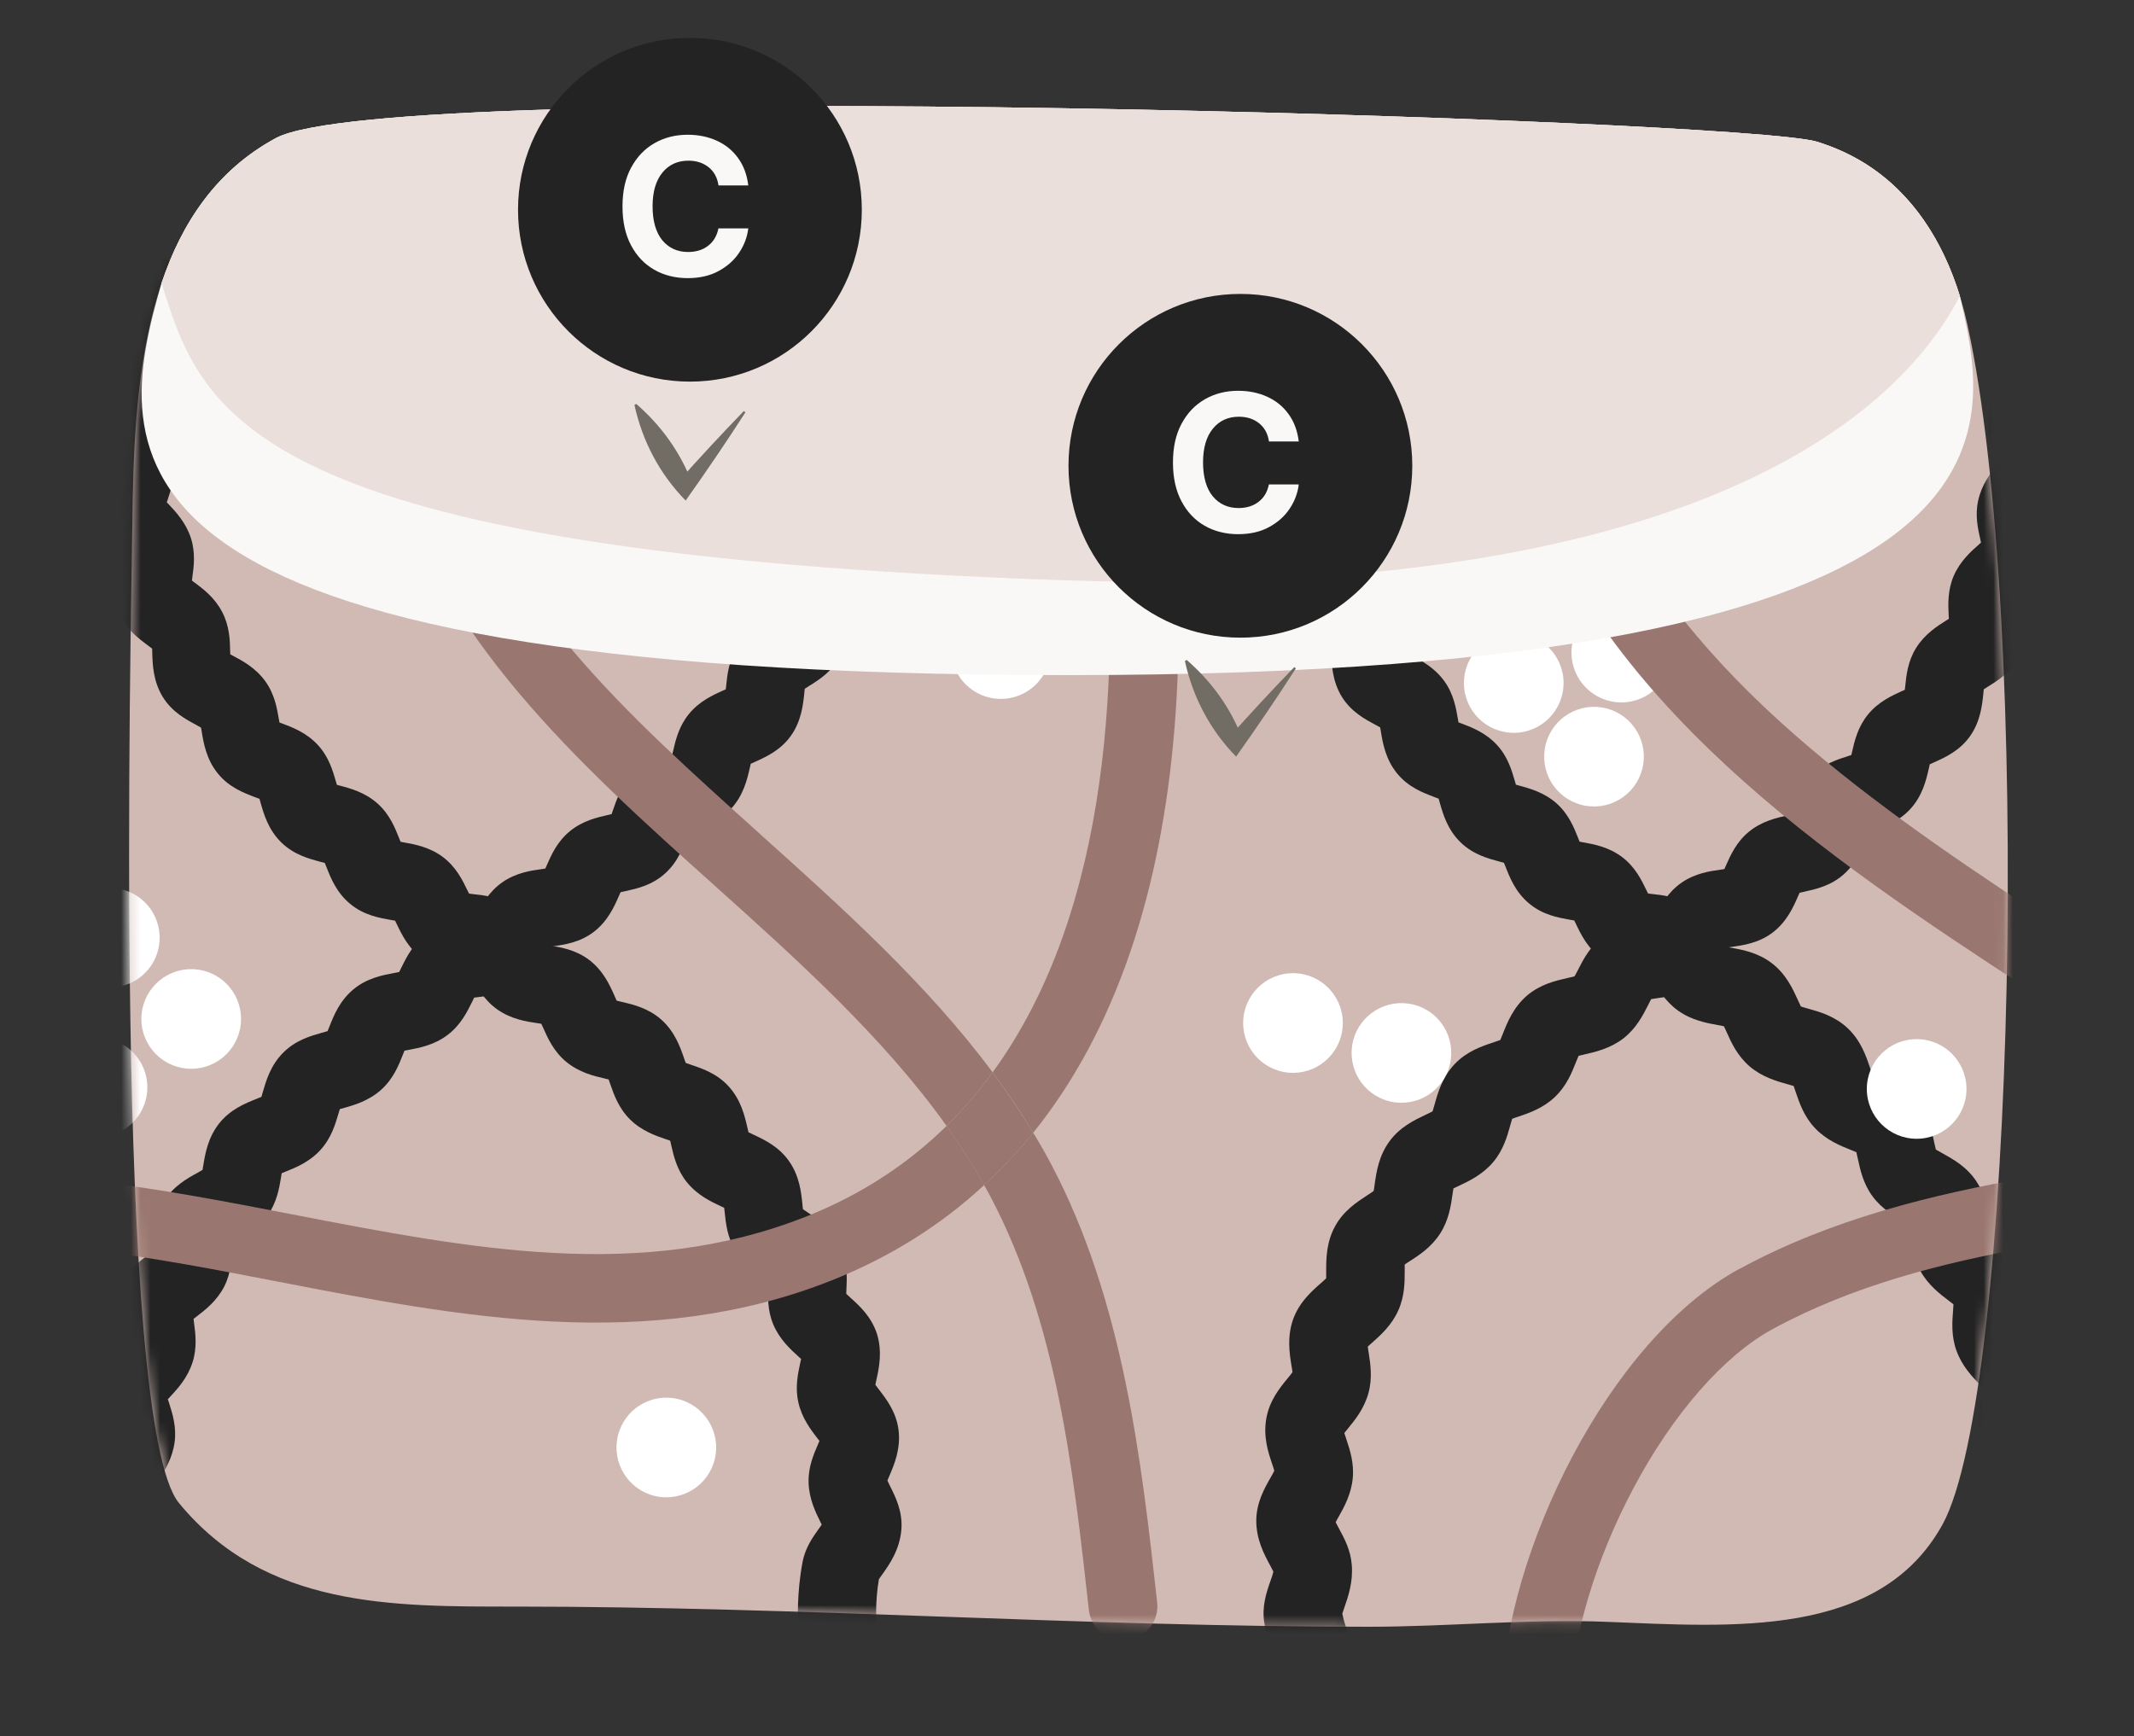 <svg width="220" height="179" viewBox="0 0 220 179" fill="none" xmlns="http://www.w3.org/2000/svg">
<rect x="0" y="0" width="220" height="179" fill="#333333" stroke="none"/>
<path d="M192.368 16.918C190.85 15.961 189.167 15.18 187.297 14.608C179.762 12.298 40.271 7.843 28.435 14.245C14.487 21.791 13.805 40.238 13.64 54.219C13.519 64.075 11.627 146.674 18.447 154.968C27.368 165.803 40.436 165.649 53.185 165.649C82.643 165.649 111.738 167.728 141.108 167.728C149.336 167.728 157.487 166.892 165.671 167.222C178.519 167.728 193.732 168.96 200.244 157.212C207.779 143.616 209.506 63.932 202.84 33.55C201.322 26.598 198.033 20.515 192.357 16.918H192.368Z" fill="#D1BAB4"/>
<mask id="mask0_2220_3872" style="mask-type:luminance" maskUnits="userSpaceOnUse" x="13" y="10" width="194" height="158">
<path d="M192.368 16.918C190.85 15.961 189.167 15.18 187.297 14.608C179.762 12.298 40.271 7.843 28.435 14.245C14.487 21.791 13.805 40.238 13.64 54.219C13.519 64.075 11.627 146.674 18.447 154.968C27.368 165.803 40.436 165.649 53.185 165.649C82.643 165.649 111.738 167.728 141.108 167.728C149.336 167.728 157.487 166.892 165.671 167.222C178.519 167.728 193.732 168.96 200.244 157.212C207.779 143.616 209.506 63.932 202.84 33.55C201.322 26.598 198.033 20.515 192.357 16.918H192.368Z" fill="white"/>
</mask>
<g mask="url(#mask0_2220_3872)">
<path d="M86.306 171.248C84.183 171.248 82.401 169.587 82.28 167.442C82.258 167.123 82.126 164.274 82.742 161.029C83.017 159.599 83.765 158.532 84.37 157.685C84.469 157.542 84.601 157.366 84.711 157.201C84.667 157.102 84.612 157.014 84.579 156.926C84.084 155.925 83.402 154.55 83.358 152.845C83.314 151.283 83.875 149.963 84.293 149.006C84.348 148.874 84.414 148.72 84.48 148.566C84.414 148.467 84.337 148.379 84.271 148.302C83.6 147.422 82.665 146.223 82.302 144.584C81.95 143.022 82.269 141.603 82.489 140.569C82.522 140.437 82.555 140.272 82.588 140.118C82.5 140.03 82.401 139.953 82.324 139.876C81.499 139.128 80.377 138.116 79.717 136.554C79.09 135.058 79.167 133.595 79.211 132.517C79.211 132.385 79.222 132.209 79.233 132.055C79.123 131.978 79.013 131.912 78.925 131.846C77.99 131.241 76.703 130.405 75.823 128.953C74.965 127.556 74.822 126.082 74.712 125.004C74.701 124.861 74.679 124.696 74.657 124.531C74.536 124.476 74.404 124.41 74.305 124.366C73.293 123.893 71.896 123.233 70.818 121.902C69.773 120.615 69.443 119.152 69.201 118.085C69.168 117.942 69.135 117.777 69.091 117.612C68.959 117.568 68.816 117.524 68.706 117.48C67.639 117.117 66.165 116.622 64.944 115.412C63.756 114.235 63.272 112.805 62.909 111.76C62.865 111.628 62.799 111.452 62.744 111.298C62.601 111.265 62.458 111.232 62.337 111.199C61.226 110.946 59.719 110.583 58.377 109.483C57.079 108.416 56.463 107.019 56.012 106.007C55.957 105.875 55.88 105.71 55.803 105.556C55.66 105.534 55.506 105.512 55.374 105.49C54.241 105.325 52.701 105.083 51.271 104.082C49.885 103.103 49.17 101.761 48.642 100.771C48.565 100.628 48.466 100.452 48.378 100.298C48.213 100.276 48.026 100.254 47.872 100.243C46.717 100.122 45.122 99.957 43.659 98.923C42.141 97.856 41.437 96.393 40.92 95.315C40.865 95.205 40.799 95.062 40.733 94.93C40.568 94.897 40.381 94.864 40.238 94.842C39.083 94.633 37.51 94.358 36.124 93.214C34.683 92.037 34.089 90.508 33.649 89.386C33.605 89.265 33.539 89.111 33.484 88.979C33.319 88.935 33.132 88.88 32.989 88.847C31.856 88.539 30.305 88.132 29.007 86.867C27.665 85.558 27.203 83.963 26.873 82.797C26.84 82.676 26.796 82.511 26.752 82.368C26.587 82.302 26.411 82.236 26.257 82.181C25.157 81.763 23.639 81.191 22.484 79.783C21.274 78.32 20.988 76.604 20.801 75.471C20.779 75.339 20.746 75.174 20.724 75.02C20.57 74.932 20.383 74.833 20.251 74.756C19.206 74.195 17.765 73.436 16.797 71.885C15.785 70.257 15.73 68.497 15.697 67.342C15.697 67.21 15.697 67.034 15.686 66.88C15.543 66.77 15.367 66.638 15.235 66.539C14.278 65.824 12.958 64.845 12.232 63.151C11.473 61.358 11.704 59.598 11.869 58.432C11.891 58.3 11.913 58.124 11.924 57.97C11.803 57.827 11.649 57.662 11.528 57.541C10.703 56.672 9.57 55.473 9.163 53.658C8.734 51.733 9.295 50.028 9.68 48.895C9.724 48.763 9.779 48.598 9.823 48.444C9.724 48.268 9.592 48.07 9.493 47.905C8.855 46.882 7.986 45.496 7.953 43.648C7.92 41.613 8.855 40.029 9.471 38.984C9.548 38.863 9.625 38.72 9.702 38.588C9.636 38.357 9.537 38.06 9.449 37.829C9.064 36.729 8.547 35.222 8.921 33.495C9.515 30.734 10.791 29.546 12.089 28.677C13.057 26.774 15.356 25.927 17.336 26.807C19.371 27.709 20.295 30.096 19.382 32.131C18.678 33.726 17.732 34.573 17.039 35.068C17.05 35.101 17.061 35.134 17.072 35.167C17.446 36.234 17.952 37.708 17.787 39.457C17.644 40.986 16.94 42.185 16.412 43.065C16.346 43.175 16.28 43.296 16.203 43.417C16.247 43.483 16.291 43.549 16.324 43.615C16.907 44.55 17.71 45.826 17.908 47.509C18.095 49.082 17.644 50.435 17.314 51.436C17.281 51.546 17.237 51.667 17.193 51.788C17.259 51.854 17.314 51.92 17.369 51.975C18.128 52.778 19.162 53.878 19.679 55.473C20.174 57.002 19.976 58.443 19.833 59.488C19.822 59.598 19.8 59.73 19.789 59.862C19.866 59.917 19.943 59.972 20.009 60.027C20.9 60.687 22.121 61.589 22.902 63.096C23.661 64.537 23.705 66.011 23.727 67.078C23.727 67.188 23.727 67.331 23.738 67.463C23.826 67.507 23.925 67.562 24.002 67.606C24.992 68.134 26.345 68.849 27.346 70.235C28.314 71.566 28.556 73.04 28.743 74.107C28.765 74.228 28.787 74.36 28.809 74.492C28.908 74.536 29.018 74.569 29.106 74.602C30.162 74.998 31.603 75.548 32.769 76.813C33.902 78.034 34.309 79.475 34.617 80.531C34.65 80.652 34.694 80.784 34.727 80.916C34.837 80.949 34.947 80.982 35.046 81.004C36.135 81.29 37.631 81.697 38.929 82.852C40.183 83.974 40.733 85.382 41.14 86.405C41.184 86.515 41.239 86.658 41.294 86.79C41.415 86.812 41.536 86.834 41.635 86.856C42.757 87.054 44.286 87.329 45.672 88.374C47.025 89.397 47.685 90.761 48.169 91.762C48.224 91.872 48.29 92.004 48.356 92.136C48.477 92.147 48.609 92.169 48.708 92.18C49.841 92.301 51.392 92.466 52.855 93.423C54.395 94.435 55.165 95.876 55.737 96.932C55.803 97.064 55.902 97.229 55.979 97.383C56.166 97.416 56.375 97.449 56.551 97.471C57.706 97.647 59.301 97.889 60.731 98.967C62.205 100.089 62.876 101.596 63.36 102.696C63.426 102.839 63.503 103.015 63.569 103.169C63.756 103.213 63.965 103.268 64.141 103.312C65.285 103.576 66.858 103.95 68.2 105.149C69.586 106.403 70.125 107.965 70.521 109.109C70.576 109.252 70.631 109.439 70.697 109.593C70.873 109.659 71.093 109.736 71.258 109.791C72.38 110.165 73.92 110.682 75.13 112.024C76.395 113.421 76.769 115.049 77.044 116.237C77.077 116.391 77.121 116.578 77.165 116.743C77.341 116.831 77.55 116.93 77.715 117.007C78.793 117.513 80.267 118.206 81.323 119.691C82.423 121.242 82.599 122.925 82.72 124.146C82.731 124.3 82.753 124.498 82.775 124.674C82.94 124.784 83.138 124.916 83.292 125.026C84.293 125.675 85.668 126.566 86.515 128.205C87.395 129.921 87.318 131.615 87.263 132.858C87.263 133.012 87.241 133.221 87.241 133.397C87.384 133.54 87.571 133.705 87.714 133.837C88.605 134.64 89.826 135.751 90.398 137.5C90.992 139.359 90.607 141.108 90.354 142.252C90.321 142.406 90.277 142.615 90.244 142.78C90.365 142.945 90.53 143.165 90.651 143.319C91.388 144.276 92.389 145.585 92.631 147.411C92.884 149.38 92.169 151.052 91.696 152.152C91.63 152.295 91.553 152.482 91.487 152.647C91.575 152.856 91.707 153.12 91.806 153.318C92.334 154.385 93.06 155.848 92.928 157.663C92.774 159.786 91.663 161.337 90.937 162.36C90.827 162.503 90.695 162.69 90.607 162.833C90.233 165.011 90.332 166.969 90.332 166.991C90.442 169.213 88.737 171.116 86.515 171.237C86.438 171.237 86.372 171.237 86.295 171.237L86.306 171.248Z" fill="#232323"/>
<path d="M203.907 171.16C203.786 170.5 203.687 168.927 204.248 165.682C204.501 164.241 205.238 163.141 205.832 162.261C205.975 162.052 206.173 161.755 206.305 161.535C206.228 161.37 206.151 161.183 206.074 161.029C205.601 159.995 204.952 158.565 204.93 156.838C204.908 155.265 205.469 153.978 205.909 152.944C205.997 152.746 206.107 152.493 206.184 152.273C206.085 152.108 205.953 151.932 205.854 151.789C205.216 150.865 204.347 149.589 204.039 147.928C203.753 146.355 204.094 144.914 204.358 143.869C204.402 143.671 204.468 143.407 204.512 143.187C204.38 143.044 204.226 142.879 204.105 142.758C203.324 141.955 202.268 140.844 201.696 139.26C201.146 137.742 201.256 136.257 201.344 135.179C201.355 134.97 201.377 134.706 201.388 134.486C201.234 134.365 201.047 134.222 200.904 134.112C200.013 133.43 198.781 132.506 197.967 131.021C197.186 129.591 197.076 128.106 196.999 127.006C196.988 126.797 196.966 126.533 196.944 126.313C196.768 126.214 196.57 126.104 196.405 126.016C195.415 125.466 194.062 124.718 193.05 123.354C192.071 122.034 191.763 120.56 191.532 119.482C191.488 119.273 191.433 119.009 191.378 118.8C191.191 118.723 190.971 118.635 190.795 118.558C189.739 118.14 188.298 117.557 187.121 116.325C185.977 115.126 185.493 113.685 185.141 112.64C185.075 112.442 184.987 112.178 184.91 111.969C184.712 111.914 184.481 111.848 184.294 111.793C183.194 111.485 181.687 111.067 180.378 109.956C179.113 108.867 178.475 107.481 178.024 106.458C177.936 106.26 177.826 106.007 177.716 105.809C177.518 105.765 177.265 105.721 177.078 105.688C175.945 105.479 174.405 105.204 172.997 104.203C171.633 103.224 170.874 101.882 170.335 100.903C170.236 100.716 170.093 100.474 169.983 100.287C169.807 100.265 169.598 100.243 169.433 100.221C168.278 100.1 166.683 99.935 165.22 98.901C163.702 97.834 162.998 96.371 162.481 95.293C162.426 95.183 162.36 95.04 162.294 94.908C162.129 94.875 161.942 94.842 161.799 94.82C160.644 94.611 159.071 94.336 157.685 93.192C156.244 92.015 155.65 90.486 155.21 89.364C155.166 89.243 155.1 89.089 155.045 88.957C154.88 88.913 154.693 88.858 154.55 88.825C153.417 88.517 151.866 88.11 150.568 86.845C149.226 85.536 148.764 83.941 148.434 82.775C148.401 82.654 148.357 82.489 148.313 82.346C148.148 82.28 147.972 82.214 147.818 82.159C146.718 81.741 145.2 81.169 144.045 79.761C142.835 78.298 142.549 76.582 142.362 75.449C142.34 75.317 142.307 75.152 142.285 74.998C142.131 74.91 141.944 74.811 141.801 74.734C140.756 74.173 139.315 73.414 138.347 71.863C137.335 70.235 137.28 68.475 137.247 67.32C137.247 67.188 137.247 67.012 137.236 66.858C137.093 66.748 136.917 66.616 136.785 66.517C135.828 65.802 134.508 64.823 133.782 63.129C133.023 61.336 133.254 59.576 133.419 58.41C133.441 58.278 133.463 58.102 133.474 57.948C133.353 57.805 133.199 57.64 133.078 57.519C132.253 56.65 131.12 55.451 130.713 53.636C130.284 51.711 130.845 50.006 131.23 48.873C131.274 48.741 131.329 48.576 131.373 48.422C131.274 48.246 131.142 48.048 131.043 47.883C130.405 46.86 129.536 45.474 129.503 43.626C129.47 41.591 130.405 40.007 131.021 38.962C131.098 38.841 131.175 38.698 131.252 38.566C131.186 38.335 131.087 38.038 130.999 37.807C130.614 36.707 130.097 35.2 130.471 33.473C131.065 30.712 132.341 29.524 133.639 28.655C134.607 26.752 136.906 25.905 138.886 26.785C140.921 27.687 141.845 30.074 140.932 32.109C140.228 33.704 139.282 34.551 138.589 35.046C138.6 35.079 138.611 35.112 138.622 35.145C138.996 36.212 139.502 37.686 139.337 39.435C139.194 40.964 138.49 42.163 137.962 43.054C137.896 43.164 137.83 43.285 137.753 43.406C137.797 43.472 137.841 43.538 137.874 43.604C138.457 44.539 139.26 45.815 139.458 47.498C139.645 49.071 139.194 50.424 138.864 51.425C138.831 51.535 138.787 51.656 138.743 51.777C138.809 51.843 138.864 51.909 138.919 51.964C139.678 52.767 140.712 53.867 141.229 55.462C141.724 56.991 141.526 58.432 141.383 59.477C141.372 59.587 141.35 59.719 141.339 59.851C141.416 59.906 141.493 59.961 141.559 60.016C142.45 60.676 143.671 61.578 144.452 63.085C145.211 64.526 145.255 66 145.277 67.067C145.277 67.177 145.277 67.32 145.288 67.452C145.376 67.496 145.475 67.551 145.552 67.595C146.542 68.123 147.895 68.838 148.896 70.224C149.864 71.555 150.106 73.029 150.293 74.096C150.315 74.217 150.337 74.349 150.359 74.481C150.458 74.525 150.568 74.558 150.656 74.591C151.712 74.987 153.153 75.537 154.319 76.802C155.452 78.023 155.859 79.464 156.167 80.52C156.2 80.641 156.244 80.773 156.277 80.905C156.387 80.938 156.497 80.971 156.596 80.993C157.685 81.29 159.181 81.686 160.479 82.841C161.733 83.963 162.283 85.371 162.69 86.394C162.734 86.504 162.789 86.647 162.844 86.779C162.965 86.801 163.086 86.823 163.185 86.845C164.307 87.043 165.836 87.318 167.222 88.363C168.575 89.386 169.235 90.75 169.719 91.751C169.774 91.861 169.84 91.993 169.906 92.125C170.027 92.136 170.159 92.158 170.258 92.169C171.391 92.29 172.942 92.455 174.405 93.412C175.956 94.424 176.759 95.876 177.353 96.943C177.463 97.13 177.595 97.383 177.716 97.57C177.947 97.625 178.255 97.68 178.497 97.724C179.674 97.933 181.269 98.23 182.688 99.33C184.162 100.474 184.844 102.003 185.35 103.114C185.438 103.312 185.559 103.576 185.658 103.774C185.878 103.851 186.197 103.939 186.428 104.005C187.583 104.324 189.156 104.764 190.476 106.007C191.84 107.294 192.379 108.889 192.775 110.055C192.841 110.264 192.94 110.539 193.017 110.748C193.226 110.847 193.534 110.968 193.765 111.056C194.887 111.496 196.416 112.112 197.582 113.498C198.803 114.939 199.155 116.6 199.408 117.81C199.452 118.03 199.518 118.316 199.573 118.525C199.771 118.646 200.068 118.811 200.288 118.932C201.344 119.515 202.796 120.318 203.786 121.858C204.82 123.464 204.941 125.169 205.04 126.401C205.051 126.621 205.084 126.918 205.106 127.138C205.282 127.292 205.557 127.501 205.766 127.655C206.734 128.392 208.065 129.393 208.824 131.065C209.616 132.814 209.484 134.53 209.385 135.773C209.363 135.993 209.341 136.301 209.341 136.51C209.495 136.697 209.737 136.939 209.913 137.126C210.76 138.006 211.915 139.205 212.399 140.976C212.905 142.846 212.498 144.529 212.201 145.75C212.146 145.97 212.08 146.256 212.036 146.465C212.157 146.674 212.366 146.971 212.509 147.191C213.191 148.192 214.137 149.567 214.313 151.382C214.511 153.34 213.807 154.946 213.301 156.112C213.213 156.31 213.103 156.574 213.026 156.772C213.114 157.014 213.279 157.377 213.4 157.641C213.895 158.73 214.577 160.215 214.434 161.997C214.269 164.098 213.213 165.682 212.498 166.727C212.377 166.914 212.212 167.145 212.124 167.299C211.805 169.18 211.86 169.939 211.86 169.95C211.849 169.785 211.827 169.708 211.827 169.708L203.874 171.116L203.907 171.16Z" fill="#232323"/>
<path d="M136.29 176.132C134.904 176.132 133.551 175.417 132.792 174.141C132.605 173.833 130.988 171.006 130.35 167.365C130.053 165.671 130.57 164.164 130.955 163.064C131.065 162.756 131.219 162.316 131.274 162.041C131.186 161.854 131.054 161.612 130.955 161.425C130.339 160.292 129.492 158.73 129.514 156.728C129.536 154.913 130.35 153.472 130.944 152.427C131.076 152.196 131.263 151.866 131.373 151.646C131.318 151.437 131.219 151.162 131.153 150.953C130.746 149.754 130.196 148.104 130.559 146.19C130.889 144.386 131.945 143.088 132.715 142.153C132.88 141.955 133.1 141.68 133.243 141.482C133.221 141.273 133.177 140.965 133.133 140.756C132.935 139.513 132.671 137.819 133.32 136.004C133.947 134.277 135.19 133.166 136.103 132.363C136.29 132.198 136.554 131.967 136.719 131.802C136.719 131.582 136.719 131.285 136.719 131.065C136.719 129.811 136.719 128.106 137.643 126.423C138.523 124.817 139.92 123.915 140.932 123.255C141.141 123.123 141.427 122.936 141.614 122.793C141.658 122.584 141.702 122.287 141.724 122.067C141.9 120.835 142.142 119.152 143.275 117.634C144.364 116.171 145.86 115.467 146.949 114.95C147.169 114.84 147.477 114.708 147.686 114.587C147.752 114.378 147.829 114.092 147.895 113.883C148.225 112.695 148.676 111.067 149.974 109.703C151.217 108.394 152.779 107.866 153.912 107.492C154.143 107.415 154.451 107.305 154.671 107.228C154.759 107.03 154.869 106.755 154.946 106.557C155.397 105.413 156.013 103.862 157.432 102.641C158.807 101.475 160.391 101.112 161.557 100.848C161.788 100.793 162.107 100.727 162.327 100.661C162.437 100.474 162.569 100.21 162.668 100.023C163.218 98.934 163.977 97.449 165.484 96.371C166.947 95.326 168.553 95.106 169.73 94.941C169.939 94.908 170.214 94.875 170.434 94.831C170.522 94.677 170.621 94.49 170.698 94.347C171.215 93.357 171.93 92.015 173.316 91.036C174.746 90.035 176.286 89.815 177.419 89.661C177.518 89.65 177.65 89.628 177.771 89.606C177.826 89.474 177.892 89.342 177.936 89.232C178.387 88.22 178.992 86.823 180.301 85.756C181.643 84.656 183.161 84.326 184.272 84.073C184.371 84.051 184.492 84.029 184.602 83.996C184.646 83.864 184.701 83.721 184.734 83.611C185.086 82.566 185.581 81.147 186.769 79.97C188.001 78.76 189.475 78.287 190.553 77.946C190.641 77.913 190.751 77.88 190.861 77.847C190.894 77.715 190.927 77.572 190.949 77.462C191.191 76.395 191.532 74.943 192.577 73.667C193.666 72.336 195.074 71.709 196.097 71.247C196.185 71.214 196.273 71.17 196.372 71.126C196.383 70.994 196.405 70.851 196.416 70.741C196.526 69.663 196.669 68.189 197.538 66.803C198.44 65.362 199.727 64.548 200.673 63.954C200.75 63.91 200.827 63.855 200.915 63.8C200.915 63.668 200.904 63.536 200.893 63.426C200.838 62.359 200.772 60.896 201.399 59.411C202.059 57.86 203.192 56.859 204.028 56.122C204.083 56.067 204.16 56.012 204.226 55.946C204.204 55.825 204.171 55.693 204.149 55.583C203.918 54.549 203.588 53.141 203.94 51.59C204.303 49.951 205.227 48.752 205.909 47.883C205.953 47.828 206.008 47.762 206.063 47.685C206.008 47.564 205.953 47.443 205.909 47.333C205.48 46.387 204.897 45.089 204.919 43.527C204.952 41.822 205.612 40.458 206.096 39.457C206.129 39.391 206.162 39.325 206.195 39.259C206.096 39.127 205.986 38.984 205.898 38.863C205.271 38.038 204.49 37.015 204.182 35.585C203.698 33.341 204.116 31.845 204.468 30.921C203.962 29.04 204.886 27.005 206.723 26.191C208.758 25.289 211.145 26.191 212.047 28.226C213.213 30.855 212.454 32.692 212.091 33.572C212.091 33.594 212.08 33.605 212.069 33.627C212.146 33.737 212.245 33.858 212.322 33.968C213.081 34.969 214.236 36.476 214.434 38.61C214.599 40.425 213.895 41.899 213.367 42.966C213.279 43.142 213.169 43.384 213.081 43.571C213.147 43.714 213.213 43.868 213.268 44C213.763 45.089 214.511 46.739 214.269 48.73C214.049 50.567 213.037 51.876 212.3 52.822C212.19 52.965 212.047 53.141 211.937 53.306C211.97 53.46 212.003 53.625 212.036 53.768C212.3 54.923 212.696 56.661 212.091 58.52C211.519 60.28 210.287 61.369 209.385 62.161C209.253 62.271 209.099 62.414 208.956 62.546C208.956 62.7 208.967 62.876 208.978 63.008C209.033 64.174 209.121 65.934 208.219 67.65C207.361 69.278 205.986 70.147 204.974 70.774C204.831 70.862 204.655 70.972 204.512 71.071C204.49 71.225 204.479 71.39 204.468 71.522C204.347 72.677 204.171 74.415 203.06 75.955C201.993 77.429 200.508 78.1 199.43 78.584C199.287 78.65 199.1 78.727 198.946 78.804C198.913 78.947 198.869 79.112 198.847 79.244C198.572 80.432 198.198 82.049 196.922 83.435C195.69 84.766 194.161 85.261 193.039 85.613C192.896 85.657 192.709 85.723 192.544 85.778C192.489 85.921 192.445 86.075 192.401 86.196C192.016 87.34 191.477 88.902 190.08 90.145C188.738 91.344 187.165 91.685 186.021 91.938C185.878 91.971 185.691 92.015 185.526 92.048C185.46 92.18 185.405 92.323 185.35 92.444C184.866 93.544 184.206 95.04 182.732 96.162C181.302 97.24 179.718 97.46 178.563 97.625C178.42 97.647 178.233 97.669 178.068 97.702C178.002 97.834 177.925 97.966 177.87 98.087C177.32 99.143 176.561 100.584 175.01 101.596C173.558 102.542 171.996 102.762 170.863 102.916C170.676 102.938 170.423 102.982 170.225 103.015C170.115 103.213 169.994 103.455 169.895 103.653C169.389 104.654 168.696 106.018 167.376 107.052C166.012 108.108 164.483 108.46 163.372 108.713C163.185 108.757 162.943 108.812 162.745 108.856C162.657 109.054 162.558 109.318 162.47 109.516C162.063 110.55 161.502 111.969 160.292 113.113C159.049 114.29 157.564 114.785 156.486 115.148C156.31 115.203 156.079 115.28 155.892 115.357C155.826 115.566 155.749 115.83 155.694 116.039C155.397 117.106 155.001 118.558 153.934 119.823C152.834 121.121 151.426 121.781 150.403 122.265C150.238 122.342 150.018 122.441 149.842 122.529C149.798 122.749 149.765 123.013 149.732 123.222C149.578 124.311 149.358 125.796 148.478 127.171C147.565 128.601 146.267 129.437 145.321 130.042C145.167 130.141 144.969 130.262 144.815 130.383C144.815 130.603 144.815 130.867 144.815 131.076C144.815 132.165 144.815 133.661 144.144 135.135C143.451 136.675 142.296 137.687 141.46 138.435C141.328 138.556 141.152 138.699 141.009 138.842C141.031 139.062 141.075 139.326 141.108 139.524C141.273 140.591 141.504 142.054 141.086 143.605C140.646 145.233 139.678 146.421 138.963 147.29C138.853 147.422 138.71 147.598 138.589 147.752C138.655 147.961 138.743 148.225 138.809 148.423C139.15 149.446 139.612 150.832 139.458 152.416C139.293 154.11 138.534 155.452 137.973 156.442C137.885 156.585 137.786 156.772 137.698 156.948C137.797 157.157 137.94 157.421 138.05 157.619C138.578 158.598 139.238 159.808 139.359 161.348C139.502 163.141 138.974 164.648 138.589 165.759C138.523 165.957 138.435 166.199 138.38 166.386C138.809 168.443 139.755 170.082 139.766 170.104C140.899 172.029 140.25 174.493 138.336 175.626C137.698 176 136.994 176.187 136.301 176.187L136.29 176.132Z" fill="#232323"/>
<path d="M15.444 170.148C13.893 170.148 12.43 169.246 11.759 167.761C10.494 166.848 9.262 165.627 8.734 162.833C8.404 161.106 8.954 159.61 9.35 158.521C9.438 158.279 9.559 157.938 9.625 157.696C9.548 157.553 9.449 157.377 9.372 157.234C8.778 156.167 7.887 154.572 7.942 152.537C7.997 150.7 8.866 149.303 9.504 148.291C9.614 148.115 9.757 147.884 9.867 147.697C9.823 147.532 9.757 147.334 9.702 147.18C9.339 146.047 8.789 144.331 9.229 142.417C9.636 140.613 10.758 139.403 11.583 138.523C11.715 138.38 11.891 138.193 12.023 138.039C12.001 137.863 11.979 137.665 11.957 137.5C11.803 136.334 11.572 134.574 12.32 132.781C13.035 131.087 14.333 130.086 15.29 129.36C15.444 129.25 15.631 129.096 15.796 128.964C15.796 128.788 15.807 128.59 15.818 128.425C15.851 127.193 15.906 125.499 16.907 123.86C17.864 122.298 19.294 121.506 20.339 120.934C20.504 120.846 20.713 120.725 20.878 120.626C20.911 120.461 20.944 120.263 20.966 120.109C21.164 118.899 21.45 117.249 22.638 115.775C23.782 114.367 25.289 113.762 26.389 113.322C26.554 113.256 26.774 113.168 26.95 113.091C27.005 112.926 27.06 112.739 27.093 112.596C27.434 111.43 27.885 109.835 29.227 108.504C30.514 107.228 32.065 106.799 33.198 106.48C33.363 106.436 33.583 106.37 33.77 106.315C33.836 106.161 33.902 105.974 33.968 105.831C34.408 104.709 35.024 103.169 36.454 101.992C37.84 100.848 39.424 100.551 40.579 100.331C40.744 100.298 40.964 100.254 41.151 100.221C41.228 100.067 41.316 99.902 41.382 99.759C41.91 98.681 42.636 97.207 44.143 96.14C45.606 95.106 47.201 94.93 48.367 94.798C48.532 94.776 48.73 94.754 48.906 94.732C48.983 94.589 49.071 94.424 49.148 94.292C49.665 93.302 50.38 91.96 51.766 90.981C53.196 89.98 54.736 89.76 55.869 89.606C55.968 89.595 56.1 89.573 56.221 89.551C56.276 89.419 56.342 89.287 56.386 89.177C56.826 88.165 57.442 86.768 58.751 85.701C60.093 84.601 61.611 84.271 62.722 84.018C62.821 83.996 62.942 83.974 63.052 83.941C63.096 83.809 63.151 83.666 63.184 83.556C63.536 82.511 64.031 81.092 65.219 79.915C66.451 78.705 67.925 78.232 69.003 77.891C69.091 77.858 69.201 77.825 69.311 77.792C69.344 77.66 69.377 77.517 69.399 77.407C69.641 76.34 69.982 74.888 71.027 73.612C72.116 72.281 73.524 71.654 74.547 71.192C74.635 71.159 74.723 71.115 74.822 71.071C74.833 70.939 74.855 70.796 74.866 70.686C74.976 69.608 75.119 68.134 75.988 66.748C76.89 65.307 78.177 64.493 79.123 63.899C79.2 63.855 79.277 63.8 79.365 63.745C79.365 63.613 79.354 63.481 79.343 63.371C79.288 62.304 79.222 60.841 79.849 59.356C80.509 57.805 81.642 56.804 82.478 56.067C82.533 56.012 82.61 55.957 82.676 55.891C82.654 55.77 82.621 55.638 82.599 55.528C82.368 54.494 82.038 53.086 82.39 51.535C82.753 49.896 83.677 48.697 84.359 47.828C84.403 47.773 84.458 47.707 84.513 47.63C84.458 47.509 84.403 47.388 84.359 47.278C83.93 46.332 83.347 45.034 83.369 43.472C83.402 41.767 84.062 40.403 84.546 39.402C84.579 39.336 84.612 39.27 84.645 39.204C84.546 39.072 84.436 38.929 84.348 38.808C83.721 37.983 82.94 36.96 82.632 35.53C82.148 33.286 82.566 31.79 82.918 30.866C82.412 28.985 83.336 26.95 85.173 26.136C87.208 25.234 89.595 26.136 90.497 28.171C91.663 30.8 90.904 32.637 90.541 33.517C90.541 33.539 90.53 33.55 90.519 33.572C90.596 33.682 90.695 33.803 90.772 33.913C91.531 34.914 92.686 36.421 92.884 38.555C93.049 40.37 92.345 41.844 91.817 42.911C91.729 43.087 91.619 43.329 91.531 43.516C91.597 43.659 91.663 43.813 91.718 43.945C92.213 45.034 92.961 46.684 92.719 48.675C92.499 50.512 91.487 51.821 90.75 52.767C90.64 52.91 90.497 53.086 90.387 53.251C90.42 53.405 90.453 53.57 90.486 53.713C90.75 54.868 91.146 56.606 90.541 58.465C89.969 60.225 88.737 61.314 87.835 62.106C87.703 62.216 87.549 62.359 87.406 62.491C87.406 62.645 87.417 62.821 87.428 62.953C87.483 64.119 87.571 65.879 86.669 67.595C85.811 69.223 84.436 70.092 83.424 70.719C83.281 70.807 83.105 70.917 82.962 71.016C82.94 71.17 82.929 71.335 82.918 71.467C82.797 72.622 82.621 74.36 81.51 75.9C80.443 77.374 78.958 78.045 77.88 78.529C77.737 78.595 77.55 78.672 77.396 78.749C77.363 78.892 77.319 79.057 77.297 79.189C77.022 80.377 76.648 81.994 75.372 83.38C74.14 84.711 72.611 85.206 71.489 85.558C71.346 85.602 71.159 85.668 70.994 85.723C70.939 85.866 70.895 86.02 70.851 86.141C70.466 87.285 69.927 88.847 68.53 90.09C67.188 91.289 65.615 91.63 64.471 91.883C64.328 91.916 64.141 91.96 63.976 91.993C63.91 92.125 63.855 92.268 63.8 92.389C63.316 93.489 62.656 94.985 61.182 96.107C59.752 97.185 58.168 97.405 57.013 97.57C56.87 97.592 56.683 97.614 56.518 97.647C56.452 97.779 56.375 97.911 56.32 98.032C55.77 99.088 55.011 100.529 53.46 101.541C51.997 102.498 50.446 102.674 49.313 102.806C49.181 102.817 49.027 102.839 48.884 102.861C48.807 103.015 48.73 103.18 48.664 103.312C48.169 104.313 47.498 105.677 46.156 106.7C44.77 107.756 43.241 108.042 42.119 108.251C41.998 108.273 41.844 108.306 41.701 108.328C41.635 108.482 41.569 108.647 41.514 108.79C41.107 109.824 40.546 111.232 39.303 112.354C38.016 113.509 36.52 113.938 35.431 114.246C35.31 114.279 35.167 114.323 35.035 114.356C34.991 114.51 34.936 114.686 34.892 114.818C34.584 115.874 34.166 117.315 33.055 118.547C31.9 119.823 30.459 120.395 29.414 120.813C29.304 120.857 29.172 120.912 29.04 120.967C29.007 121.132 28.985 121.297 28.963 121.44C28.787 122.518 28.534 123.981 27.588 125.323C26.598 126.72 25.256 127.457 24.277 127.996C24.178 128.051 24.057 128.117 23.947 128.183C23.947 128.348 23.936 128.513 23.925 128.656C23.892 129.734 23.848 131.208 23.111 132.66C22.33 134.167 21.12 135.091 20.24 135.762C20.152 135.828 20.053 135.905 19.954 135.982C19.976 136.136 19.998 136.301 20.009 136.444C20.152 137.5 20.339 138.952 19.844 140.481C19.327 142.087 18.293 143.198 17.545 144.012C17.479 144.089 17.391 144.177 17.303 144.265C17.347 144.419 17.402 144.573 17.446 144.705C17.765 145.706 18.205 147.092 18.007 148.654C17.787 150.337 16.984 151.624 16.39 152.559C16.335 152.636 16.28 152.735 16.214 152.834C16.291 152.988 16.39 153.153 16.456 153.274C16.962 154.176 17.644 155.408 17.754 156.937C17.886 158.697 17.347 160.171 16.951 161.249C16.929 161.315 16.907 161.381 16.874 161.458C17.556 161.986 18.513 162.877 19.195 164.56C20.031 166.628 19.03 168.982 16.962 169.818C16.467 170.016 15.961 170.115 15.455 170.115L15.444 170.148Z" fill="#232323"/>
<path d="M16.393 97.508C16.848 94.707 14.946 92.069 12.146 91.614C9.345 91.159 6.706 93.061 6.252 95.862C5.797 98.662 7.699 101.301 10.499 101.755C13.3 102.21 15.938 100.308 16.393 97.508Z" fill="white"/>
<path d="M19.712 110.198C22.549 110.198 24.849 107.898 24.849 105.061C24.849 102.224 22.549 99.924 19.712 99.924C16.875 99.924 14.575 102.224 14.575 105.061C14.575 107.898 16.875 110.198 19.712 110.198Z" fill="white"/>
<path d="M10.054 117.249C12.891 117.249 15.191 114.949 15.191 112.112C15.191 109.275 12.891 106.975 10.054 106.975C7.217 106.975 4.917 109.275 4.917 112.112C4.917 114.949 7.217 117.249 10.054 117.249Z" fill="white"/>
<path d="M106.04 61.259C108.877 61.259 111.177 58.959 111.177 56.122C111.177 53.285 108.877 50.985 106.04 50.985C103.203 50.985 100.903 53.285 100.903 56.122C100.903 58.959 103.203 61.259 106.04 61.259Z" fill="white"/>
<path d="M133.298 110.616C136.135 110.616 138.435 108.316 138.435 105.479C138.435 102.642 136.135 100.342 133.298 100.342C130.461 100.342 128.161 102.642 128.161 105.479C128.161 108.316 130.461 110.616 133.298 110.616Z" fill="white"/>
<path d="M149.477 109.744C150.129 106.983 148.419 104.216 145.658 103.565C142.896 102.913 140.13 104.623 139.478 107.384C138.826 110.145 140.536 112.912 143.297 113.564C146.059 114.216 148.825 112.506 149.477 109.744Z" fill="white"/>
<path d="M103.18 72.061C106.017 72.061 108.317 69.761 108.317 66.924C108.317 64.087 106.017 61.787 103.18 61.787C100.343 61.787 98.043 64.087 98.043 66.924C98.043 69.761 100.343 72.061 103.18 72.061Z" fill="white"/>
<path d="M73.692 150.425C74.344 147.664 72.634 144.897 69.872 144.245C67.111 143.593 64.344 145.303 63.693 148.065C63.041 150.826 64.751 153.593 67.512 154.244C70.273 154.896 73.04 153.186 73.692 150.425Z" fill="white"/>
<path d="M156.057 75.559C158.894 75.559 161.194 73.259 161.194 70.422C161.194 67.585 158.894 65.285 156.057 65.285C153.22 65.285 150.92 67.585 150.92 70.422C150.92 73.259 153.22 75.559 156.057 75.559Z" fill="white"/>
<path d="M169.4 78.839C169.854 76.038 167.953 73.4 165.152 72.945C162.352 72.49 159.713 74.392 159.259 77.193C158.804 79.993 160.706 82.632 163.506 83.086C166.307 83.541 168.945 81.639 169.4 78.839Z" fill="white"/>
<path d="M167.145 72.424C169.982 72.424 172.282 70.124 172.282 67.287C172.282 64.45 169.982 62.15 167.145 62.15C164.308 62.15 162.008 64.45 162.008 67.287C162.008 70.124 164.308 72.424 167.145 72.424Z" fill="white"/>
<path d="M197.593 117.414C200.43 117.414 202.73 115.114 202.73 112.277C202.73 109.44 200.43 107.14 197.593 107.14C194.756 107.14 192.456 109.44 192.456 112.277C192.456 115.114 194.756 117.414 197.593 117.414Z" fill="white"/>
<path d="M120.681 47.311C120.494 45.364 118.767 43.934 116.82 44.121C114.873 44.308 113.443 46.035 113.63 47.982C115.632 68.783 114.565 93.786 102.333 110.561C103.829 112.563 105.226 114.642 106.513 116.798C110.715 111.584 114.059 105.358 116.523 98.153C121.209 84.425 122.606 67.32 120.681 47.311Z" fill="#997770"/>
<path d="M83.105 125.433C66.121 132.176 48.62 128.788 30.096 125.202C23.485 123.926 16.753 122.628 9.988 121.814L9.845 128.942C16.17 129.734 22.517 130.955 28.754 132.165C47.465 135.784 66.814 139.524 85.723 132.022C91.707 129.646 96.954 126.357 101.464 122.188C100.298 120.087 99 118.052 97.592 116.083C93.654 119.944 88.88 123.145 83.105 125.433Z" fill="#997770"/>
<path d="M179.355 130.801C165.748 138.204 155.188 160.215 154.836 174.966C154.792 176.924 156.343 178.541 158.29 178.596C158.323 178.596 158.345 178.596 158.378 178.596C160.292 178.596 161.876 177.067 161.92 175.142C162.063 168.905 164.483 160.787 168.399 153.439C172.48 145.75 177.716 139.777 182.743 137.038C190.96 132.572 200.101 130.229 209.374 128.557V121.363C199.254 123.134 188.76 125.697 179.366 130.812L179.355 130.801Z" fill="#997770"/>
<path d="M183.711 74.591C173.217 65.098 166.485 55.396 163.108 44.935C162.503 43.076 160.512 42.053 158.653 42.647C156.794 43.252 155.771 45.243 156.365 47.102C164.516 72.369 188.034 88.264 209.363 102.146V93.676C200.662 87.956 191.488 81.62 183.711 74.591Z" fill="#997770"/>
<path d="M78.342 85.976C64.46 73.513 51.348 61.743 46.783 45.078C46.266 43.186 44.319 42.075 42.427 42.592C40.535 43.109 39.424 45.056 39.941 46.948C45.056 65.615 59.565 78.65 73.601 91.245C82.203 98.967 91.036 106.909 97.581 116.083C99.33 114.367 100.903 112.519 102.333 110.561C95.513 101.398 86.812 93.588 78.331 85.976H78.342Z" fill="#997770"/>
<path d="M101.453 122.188C101.662 122.573 101.893 122.947 102.091 123.343C108.944 136.334 110.627 151.415 112.255 166.001C112.453 167.816 113.993 169.147 115.775 169.147C115.907 169.147 116.039 169.147 116.171 169.125C118.118 168.905 119.515 167.156 119.295 165.209C117.678 150.678 115.841 134.2 108.361 120.021C107.778 118.921 107.162 117.843 106.513 116.787C104.951 118.734 103.257 120.516 101.453 122.177V122.188Z" fill="#997770"/>
<path d="M97.581 116.083C98.989 118.052 100.287 120.087 101.453 122.188C103.257 120.527 104.951 118.734 106.513 116.798C105.215 114.653 103.818 112.574 102.333 110.561C100.903 112.519 99.33 114.367 97.581 116.083Z" fill="#997770"/>
</g>
<path d="M16.654 29.194C11.572 46.772 7.876 69.608 110.154 69.608C212.432 69.608 204.941 43.494 202.048 30.525C200.288 24.86 197.197 19.987 192.368 16.918C190.85 15.961 189.167 15.18 187.297 14.608C179.762 12.298 40.271 7.843 28.435 14.245C22.308 17.556 18.744 22.979 16.654 29.194Z" fill="#F9F8F6"/>
<path d="M16.654 29.194C20.79 42.361 24.948 56.881 109.351 59.818C170.5 61.941 194.568 44.935 202.048 30.525C200.288 24.86 197.197 19.987 192.368 16.918C190.85 15.961 189.167 15.18 187.297 14.608C179.762 12.298 40.271 7.843 28.435 14.245C22.308 17.556 18.744 22.979 16.654 29.194Z" fill="#EADFDA"/>
<path d="M71.126 39.347C80.913 39.347 88.847 31.413 88.847 21.626C88.847 11.839 80.913 3.905 71.126 3.905C61.339 3.905 53.405 11.839 53.405 21.626C53.405 31.413 61.339 39.347 71.126 39.347Z" fill="#232323"/>
<path d="M77.154 19.118H74.074C73.953 18.326 73.623 17.699 73.062 17.248C72.501 16.797 71.808 16.566 70.972 16.566C69.861 16.566 68.959 16.973 68.288 17.798C67.617 18.612 67.276 19.778 67.276 21.274C67.276 22.77 67.617 23.98 68.288 24.783C68.959 25.586 69.85 25.982 70.939 25.982C71.753 25.982 72.435 25.773 72.996 25.344C73.557 24.915 73.909 24.321 74.063 23.551H77.143C77.033 24.442 76.725 25.278 76.197 26.059C75.68 26.84 74.965 27.467 74.074 27.951C73.183 28.435 72.116 28.677 70.884 28.677C69.652 28.677 68.453 28.391 67.441 27.808C66.429 27.225 65.637 26.389 65.054 25.289C64.471 24.189 64.174 22.858 64.174 21.285C64.174 19.712 64.471 18.381 65.065 17.281C65.659 16.181 66.462 15.334 67.474 14.762C68.486 14.179 69.63 13.893 70.895 13.893C72.006 13.893 73.007 14.102 73.898 14.509C74.789 14.916 75.526 15.51 76.087 16.291C76.659 17.072 77.011 18.018 77.143 19.129L77.154 19.118Z" fill="#F9F8F6"/>
<path d="M76.846 42.515C74.866 45.595 72.798 48.631 70.686 51.612C68.013 48.884 66.231 45.507 65.406 41.756L65.593 41.646C68.178 43.89 70.125 46.607 71.346 49.786L69.905 49.687C72.105 47.212 74.371 44.77 76.681 42.383L76.857 42.515H76.846Z" fill="#716D64"/>
<path d="M127.875 65.747C137.662 65.747 145.596 57.813 145.596 48.026C145.596 38.239 137.662 30.305 127.875 30.305C118.088 30.305 110.154 38.239 110.154 48.026C110.154 57.813 118.088 65.747 127.875 65.747Z" fill="#232323"/>
<path d="M133.903 45.518H130.823C130.702 44.726 130.372 44.099 129.811 43.648C129.25 43.197 128.557 42.966 127.721 42.966C126.61 42.966 125.708 43.373 125.037 44.198C124.366 45.012 124.025 46.178 124.025 47.674C124.025 49.17 124.366 50.38 125.037 51.183C125.708 51.986 126.599 52.382 127.688 52.382C128.502 52.382 129.184 52.173 129.745 51.744C130.306 51.315 130.658 50.721 130.812 49.951H133.892C133.782 50.842 133.474 51.678 132.946 52.459C132.429 53.24 131.714 53.867 130.823 54.351C129.932 54.835 128.865 55.077 127.633 55.077C126.401 55.077 125.202 54.791 124.19 54.208C123.178 53.625 122.386 52.789 121.803 51.689C121.22 50.589 120.923 49.258 120.923 47.685C120.923 46.112 121.22 44.781 121.814 43.681C122.408 42.581 123.211 41.734 124.223 41.162C125.235 40.579 126.379 40.293 127.644 40.293C128.755 40.293 129.756 40.502 130.647 40.909C131.538 41.316 132.275 41.91 132.836 42.691C133.408 43.472 133.76 44.418 133.892 45.529L133.903 45.518Z" fill="#F9F8F6"/>
<path d="M133.595 68.915C131.615 71.995 129.547 75.031 127.435 78.012C124.762 75.284 122.98 71.907 122.155 68.156L122.342 68.046C124.927 70.29 126.874 73.007 128.095 76.186L126.654 76.087C128.854 73.612 131.12 71.17 133.43 68.783L133.606 68.915H133.595Z" fill="#716D64"/>
</svg>
